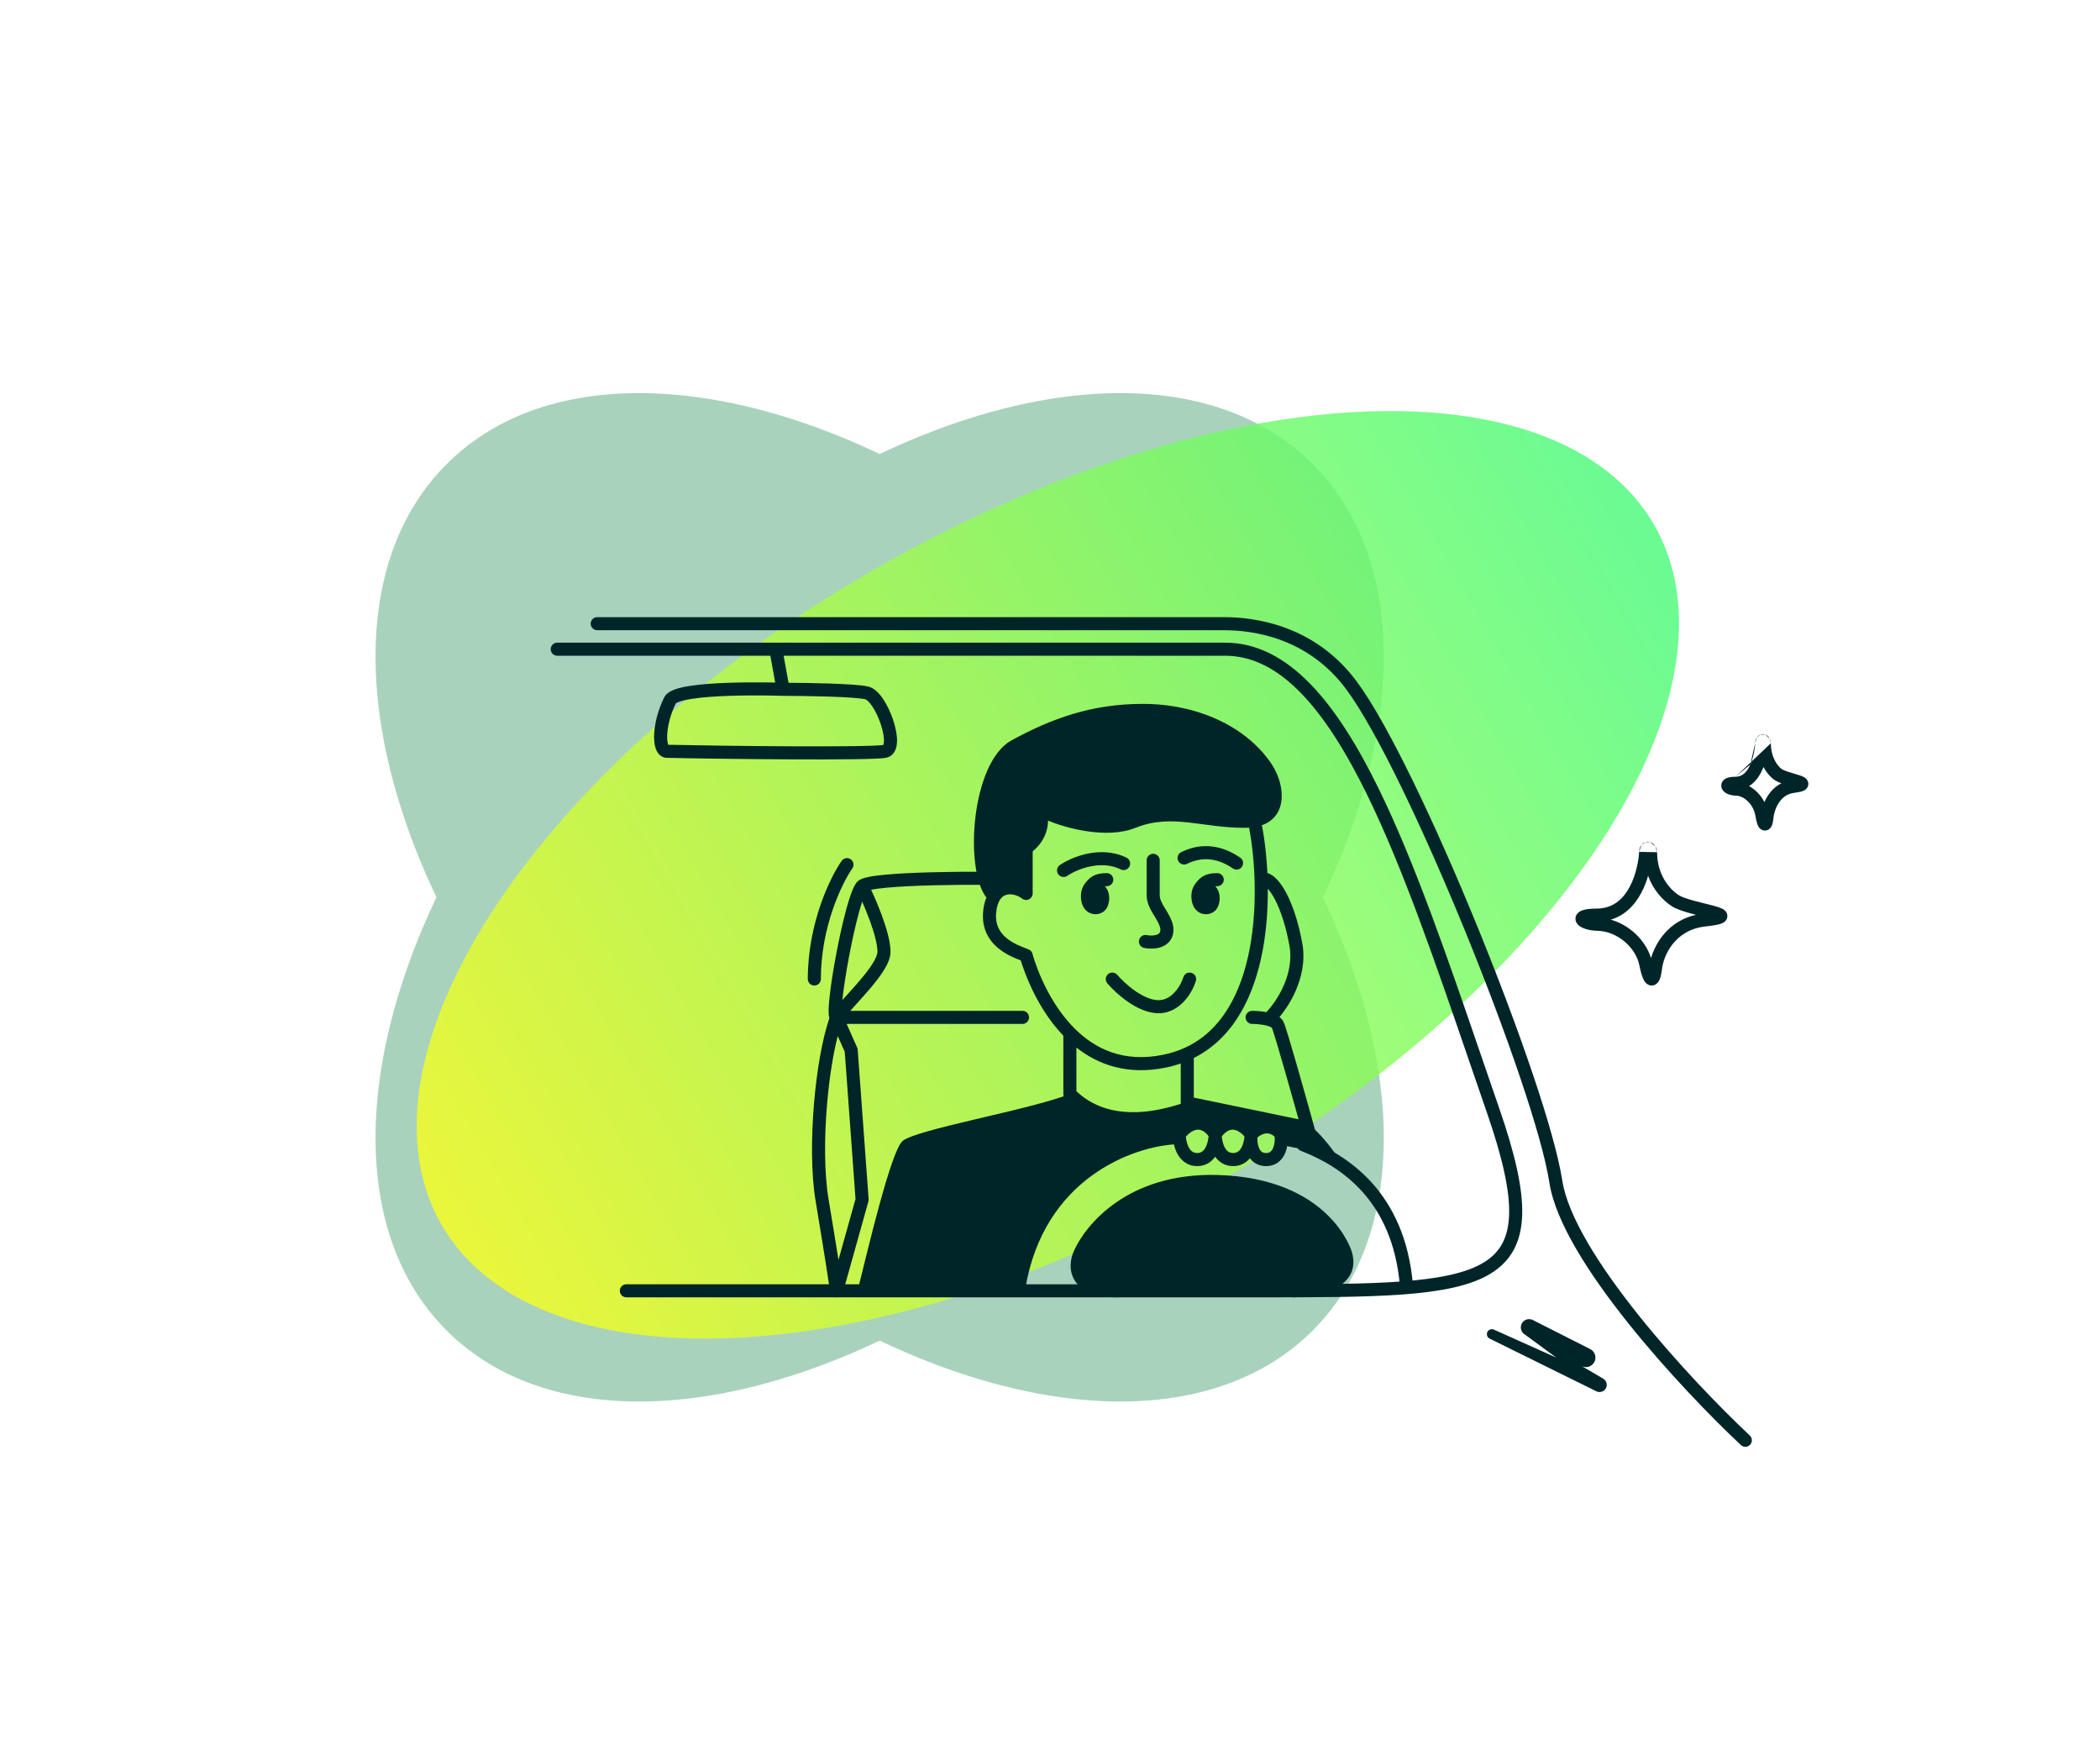 <svg width="600" height="500" viewBox="0 0 600 500" fill="none" xmlns="http://www.w3.org/2000/svg">
<mask id="mask0_5636_144" style="mask-type:alpha" maskUnits="userSpaceOnUse" x="0" y="0" width="600" height="500">
<path d="M0 0H600V500H0V0Z" fill="#C4C4C4"/>
</mask>
<g mask="url(#mask0_5636_144)">
<path d="M325.013 330.013C256.671 398.354 168.282 420.769 127.59 380.077C86.897 339.385 109.312 250.996 177.654 182.654C245.996 114.312 334.385 91.898 375.077 132.59C415.769 173.282 393.354 261.671 325.013 330.013Z" fill="#A9D2BD"/>
<path d="M325.013 182.654C393.354 250.996 415.769 339.385 375.077 380.077C334.385 420.769 245.996 398.354 177.654 330.013C109.312 261.671 86.897 173.282 127.59 132.59C168.282 91.898 256.671 114.312 325.013 182.654Z" fill="#A9D2BD"/>
<g opacity="0.8" filter="url(#filter0_f_5636_144)">
<ellipse cx="299.381" cy="249.907" rx="100.351" ry="200" transform="rotate(60 299.381 249.907)" fill="url(#paint0_linear_5636_144)"/>
</g>
<path fill-rule="evenodd" clip-rule="evenodd" d="M243.069 245.47C242.224 244.879 241.06 245.086 240.47 245.931C237.179 250.644 230.8 263.779 230.8 279.667C230.8 280.698 231.636 281.533 232.667 281.533C233.698 281.533 234.533 280.698 234.533 279.667C234.533 264.669 240.599 252.266 243.53 248.069C244.121 247.224 243.914 246.06 243.069 245.47Z" fill="#002528"/>
<path fill-rule="evenodd" clip-rule="evenodd" d="M168.76 178.167C168.76 177.136 169.596 176.3 170.627 176.3H349.747C358.331 176.3 375.633 178.439 387.697 194.761C396.709 206.953 410.326 235.807 422.16 264.808C433.996 293.814 444.238 323.428 446.359 337.216C447.139 342.288 449.762 348.401 453.65 355.053C457.52 361.676 462.565 368.7 468.051 375.57C479.023 389.311 491.664 402.315 499.944 410.077C500.696 410.783 500.734 411.964 500.029 412.716C499.324 413.468 498.142 413.506 497.39 412.801C489.008 404.943 476.239 391.808 465.133 377.9C459.58 370.945 454.419 363.767 450.427 356.937C446.452 350.135 443.555 343.543 442.669 337.784C440.625 324.496 430.559 295.272 418.704 266.219C406.847 237.163 393.387 208.74 384.695 196.98C373.659 182.049 357.826 180.033 349.747 180.033H170.627C169.596 180.033 168.76 179.198 168.76 178.167ZM157.346 185.457C157.346 184.426 158.181 183.59 159.212 183.59H350.042C359.155 183.59 367.173 187.994 374.351 195.361C381.51 202.71 387.961 213.129 394.01 225.499C404.355 246.657 413.706 273.931 423.396 302.192C425.031 306.96 426.676 311.758 428.337 316.558C432.808 329.481 435.141 339.426 434.91 347.041C434.794 350.882 434.025 354.205 432.492 357.039C430.952 359.886 428.698 362.132 425.78 363.894C420.034 367.363 411.634 368.99 400.707 369.798C389.74 370.609 375.896 370.609 359.059 370.609H178.958C177.927 370.609 177.092 369.773 177.092 368.742C177.092 367.711 177.927 366.876 178.958 366.876H358.987C375.91 366.876 389.618 366.874 400.432 366.075C411.3 365.271 418.919 363.675 423.851 360.698C426.272 359.236 428.023 357.453 429.208 355.263C430.399 353.06 431.075 350.34 431.178 346.928C431.387 340.038 429.259 330.642 424.809 317.779C423.139 312.953 421.489 308.14 419.851 303.363C410.152 275.08 400.889 248.069 390.656 227.139C384.678 214.912 378.432 204.9 371.677 197.967C364.94 191.052 357.826 187.323 350.042 187.323L223.892 187.323L225.297 195.049C228.329 195.064 232.646 195.122 236.738 195.255C239.166 195.333 241.529 195.438 243.503 195.577C245.424 195.712 247.128 195.889 248.143 196.142C249.093 196.38 249.905 196.951 250.559 197.565C251.229 198.194 251.848 198.977 252.405 199.822C253.52 201.511 254.496 203.617 255.189 205.694C255.875 207.752 256.332 209.932 256.293 211.759C256.274 212.667 256.13 213.632 255.713 214.473C255.267 215.371 254.493 216.141 253.35 216.427C252.977 216.52 252.469 216.575 251.964 216.617C251.418 216.662 250.737 216.701 249.947 216.734C248.363 216.801 246.284 216.849 243.853 216.882C238.988 216.949 232.668 216.955 225.995 216.925C212.647 216.864 197.847 216.656 190.37 216.482C190.296 216.48 190.223 216.474 190.15 216.464C188.454 216.221 187.651 214.776 187.305 213.699C186.932 212.536 186.829 211.098 186.909 209.596C187.071 206.562 188.009 202.754 189.785 199.201C190.116 198.541 190.645 198.078 191.134 197.756C191.634 197.426 192.212 197.165 192.806 196.95C193.994 196.521 195.479 196.198 197.09 195.946C200.327 195.441 204.387 195.177 208.315 195.046C212.258 194.915 216.128 194.915 219.008 194.948C219.951 194.959 220.79 194.973 221.491 194.987L220.098 187.323L159.212 187.323C158.181 187.323 157.346 186.488 157.346 185.457ZM223.674 198.778L223.591 198.775L223.343 198.767C223.124 198.761 222.802 198.752 222.391 198.741C221.568 198.721 220.388 198.697 218.966 198.681C216.118 198.649 212.308 198.649 208.44 198.778C204.558 198.907 200.677 199.164 197.666 199.635C196.153 199.871 194.936 200.15 194.074 200.462C193.644 200.617 193.359 200.76 193.188 200.873C193.139 200.906 193.106 200.931 193.087 200.947C191.556 204.037 190.77 207.312 190.637 209.794C190.57 211.061 190.68 211.996 190.86 212.558C190.887 212.642 190.912 212.708 190.933 212.76C198.523 212.931 212.961 213.132 226.012 213.192C232.677 213.222 238.971 213.215 243.802 213.149C246.219 213.117 248.258 213.069 249.789 213.004C250.556 212.972 251.181 212.936 251.657 212.896C251.895 212.877 252.084 212.857 252.228 212.839C252.284 212.832 252.329 212.825 252.366 212.819C252.366 212.817 252.367 212.816 252.368 212.814C252.447 212.655 252.547 212.301 252.561 211.68C252.587 210.447 252.263 208.722 251.647 206.875C251.038 205.047 250.192 203.247 249.289 201.878C248.837 201.192 248.399 200.658 248.003 200.286C247.591 199.9 247.329 199.787 247.238 199.764C246.587 199.602 245.201 199.439 243.241 199.301C241.333 199.167 239.023 199.064 236.617 198.986C231.808 198.831 226.673 198.779 223.738 198.779C223.724 198.779 223.71 198.778 223.696 198.778C223.689 198.778 223.681 198.778 223.674 198.778ZM191.028 212.934C191.027 212.936 191.02 212.928 191.006 212.907C191.022 212.922 191.028 212.933 191.028 212.934Z" fill="#002528"/>
<path fill-rule="evenodd" clip-rule="evenodd" d="M473.458 243.45C473.458 242.809 473.265 242.214 472.96 241.736L473.458 243.45ZM472.96 241.736C472.676 241.289 472.18 240.774 471.447 240.561L472.96 241.736ZM471.447 240.561C471.057 240.447 470.591 240.421 470.112 240.572L471.447 240.561ZM470.112 240.572C469.63 240.724 469.255 241.017 468.988 241.351L470.112 240.572ZM468.988 241.351C468.495 241.969 468.354 242.732 468.323 243.355L468.988 241.351ZM473.458 243.451C473.459 249.658 476.727 253.804 479.64 255.716C480.41 256.22 481.969 256.762 483.982 257.312C484.945 257.575 485.945 257.824 486.918 258.065L487.088 258.107C487.991 258.33 488.876 258.549 489.645 258.759C490.44 258.977 491.218 259.213 491.803 259.472C492.075 259.592 492.464 259.785 492.794 260.083C493.1 260.36 493.832 261.208 493.413 262.378C493.105 263.235 492.354 263.599 492.115 263.711C491.755 263.879 491.337 264.002 490.917 264.102C490.061 264.305 488.849 264.487 487.249 264.662C478.361 265.634 475.269 273.141 474.852 276.842C474.76 277.65 474.614 278.495 474.397 279.199C474.291 279.544 474.144 279.936 473.932 280.29C473.758 280.58 473.334 281.202 472.527 281.443C471.513 281.746 470.706 281.252 470.289 280.838C469.906 280.458 469.648 279.976 469.463 279.556C469.077 278.68 468.715 277.383 468.358 275.622C467.382 270.823 462.221 266.035 456.475 265.906C455.171 265.877 453.97 265.677 452.998 265.365C452.514 265.21 452.046 265.013 451.637 264.769C451.264 264.546 450.769 264.183 450.447 263.618C450.274 263.314 450.131 262.914 450.133 262.445C450.136 261.964 450.291 261.532 450.526 261.183C450.951 260.551 451.595 260.236 452.05 260.068C453.011 259.712 454.392 259.557 456.138 259.557C460.839 259.557 463.762 256.848 465.639 253.316C467.547 249.727 468.212 245.527 468.323 243.355M472.07 243.381C472.07 243.381 472.069 243.386 472.066 243.395C472.068 243.385 472.07 243.381 472.07 243.381ZM470.886 250.191C470.419 251.795 469.785 253.472 468.936 255.069C467.176 258.379 464.401 261.48 460.216 262.721C465.714 264.251 470.216 268.764 471.717 273.7C473.064 269.2 476.739 263.111 484.579 261.328C484.053 261.195 483.521 261.056 482.997 260.913C481.059 260.383 478.93 259.715 477.592 258.837C475.023 257.151 472.36 254.231 470.886 250.191Z" fill="#002528"/>
<path fill-rule="evenodd" clip-rule="evenodd" d="M505.965 212.314C505.965 211.836 505.845 211.376 505.636 210.983L505.965 212.314ZM505.636 210.983C505.457 210.648 505.069 210.1 504.356 209.852L505.636 210.983ZM504.356 209.852C503.956 209.713 503.457 209.677 502.951 209.868L504.356 209.852ZM502.951 209.868C502.459 210.053 502.133 210.386 501.936 210.682L502.951 209.868ZM501.936 210.682C501.578 211.217 501.502 211.822 501.485 212.235L501.936 210.682ZM505.22 212.33C505.221 212.33 505.22 212.34 505.217 212.356C505.218 212.338 505.22 212.329 505.22 212.33ZM503.844 219.105C503.74 219.378 503.629 219.649 503.51 219.917C502.74 221.647 501.537 223.457 499.735 224.565C500.631 225.048 501.44 225.677 502.137 226.387C502.919 227.182 503.592 228.11 504.117 229.115C504.388 228.506 504.714 227.894 505.101 227.303C506.003 225.924 507.265 224.62 508.96 223.756C508.153 223.456 507.309 223.077 506.691 222.592C505.663 221.786 504.647 220.613 503.844 219.105ZM513.594 225.259C513.613 225.269 513.611 225.269 513.592 225.258C513.593 225.258 513.593 225.258 513.594 225.259ZM505.659 234.273C505.659 234.273 505.657 234.27 505.653 234.262C505.657 234.269 505.659 234.273 505.659 234.273ZM501.485 212.235C501.427 213.589 501.078 216.198 500.098 218.4L501.485 212.235ZM500.098 218.4C499.11 220.624 497.758 221.899 495.861 221.899L500.098 218.4ZM505.965 212.314C505.965 216.155 507.656 218.605 508.995 219.654C509.261 219.863 509.936 220.165 511.02 220.519C511.518 220.681 512.038 220.836 512.558 220.99C512.59 220.999 512.621 221.009 512.653 221.018C513.13 221.159 513.615 221.302 514.039 221.441C514.467 221.581 514.952 221.753 515.342 221.96C515.523 222.056 515.833 222.235 516.102 222.526C516.383 222.829 516.867 223.554 516.581 224.509C516.348 225.285 515.744 225.653 515.527 225.775C515.241 225.934 514.936 226.038 514.678 226.111C514.149 226.26 513.444 226.384 512.578 226.498C510.546 226.763 509.17 227.902 508.225 229.346C507.252 230.834 506.807 232.557 506.706 233.631C506.656 234.157 506.575 234.723 506.45 235.206C506.39 235.44 506.301 235.732 506.161 236.011C506.077 236.178 505.738 236.854 504.94 237.139C503.795 237.548 502.965 236.835 502.678 236.494C502.392 236.156 502.226 235.763 502.123 235.484C501.899 234.878 501.701 234.015 501.509 232.888C501.273 231.497 500.529 230.076 499.475 229.004C498.418 227.929 497.183 227.33 496.013 227.298C495.214 227.277 494.458 227.131 493.823 226.887C493.506 226.766 493.182 226.606 492.887 226.395C492.614 226.2 492.244 225.874 492.008 225.379C491.733 224.804 491.678 224.054 492.068 223.361C492.4 222.771 492.919 222.466 493.272 222.31C493.978 221.997 494.889 221.899 495.861 221.899" fill="#002528"/>
<path d="M454.344 385.392L437.954 377.093C436.987 376.603 435.811 376.834 435.099 377.652C434.113 378.787 434.422 380.542 435.736 381.273L444.642 387.818L426.823 379.828C426.364 379.622 425.83 379.675 425.42 379.966C424.542 380.589 424.649 381.923 425.613 382.399L456.115 397.452C457.477 398.123 459.071 397.133 459.071 395.614C459.071 395.036 458.827 394.496 458.419 394.115C458.091 393.81 457.674 393.619 457.291 393.388C456.051 392.638 453.275 391.04 451.796 390.195C453.608 391.201 455.835 389.891 455.835 387.818C455.835 386.793 455.259 385.855 454.344 385.392Z" fill="#002528"/>
<path fill-rule="evenodd" clip-rule="evenodd" d="M340.439 277.912C341.425 278.214 341.978 279.259 341.675 280.244C341.206 281.771 340.157 283.995 338.471 285.874C336.77 287.769 334.282 289.453 331 289.453C327.841 289.453 324.715 287.877 322.239 286.162C319.716 284.415 317.592 282.329 316.379 280.908C315.71 280.124 315.803 278.946 316.587 278.276C317.371 277.607 318.549 277.7 319.218 278.484C320.25 279.693 322.14 281.552 324.364 283.093C326.634 284.665 328.986 285.719 331 285.719C332.891 285.719 334.444 284.773 335.693 283.38C336.957 281.972 337.767 280.251 338.106 279.148C338.409 278.162 339.454 277.609 340.439 277.912Z" fill="#002528"/>
<path fill-rule="evenodd" clip-rule="evenodd" d="M311.454 247.522C308.62 248.116 306.216 249.32 304.927 250.2C304.076 250.781 302.914 250.562 302.333 249.71C301.752 248.859 301.971 247.698 302.822 247.116C304.485 245.982 307.339 244.57 310.687 243.868C314.045 243.163 318.05 243.143 321.857 245.008C322.782 245.462 323.165 246.58 322.711 247.506C322.258 248.432 321.14 248.814 320.214 248.361C317.376 246.97 314.277 246.929 311.454 247.522Z" fill="#002528"/>
<path d="M314.643 258.392C313.937 259.803 310.698 259.97 310.698 256.025C310.698 254.927 311.016 254.115 311.487 253.524C315.432 253.389 315.432 256.814 314.643 258.392Z" fill="#002528"/>
<path fill-rule="evenodd" clip-rule="evenodd" d="M312.019 250.404C313.087 249.744 314.426 249.424 316.221 249.424C317.252 249.424 318.087 250.26 318.087 251.291C318.087 252.322 317.252 253.157 316.221 253.157C316.02 253.157 315.836 253.163 315.667 253.172C316.084 253.617 316.384 254.125 316.585 254.652C317.203 256.275 316.888 258.074 316.312 259.226C315.49 260.87 313.49 261.501 311.859 261.002C309.926 260.41 308.831 258.522 308.831 256.025C308.831 254.54 309.271 253.31 310.026 252.361C310.066 252.311 310.109 252.255 310.156 252.196C310.529 251.716 311.114 250.964 312.019 250.404ZM312.603 255.516C312.579 255.664 312.564 255.833 312.564 256.025C312.564 256.765 312.717 257.135 312.809 257.287C312.887 257.415 312.943 257.43 312.951 257.432C312.952 257.432 312.952 257.432 312.952 257.432C312.972 257.438 312.999 257.44 313.026 257.436C313.094 257.266 313.155 257.036 313.178 256.777C313.208 256.452 313.17 256.176 313.095 255.98C313.03 255.807 312.937 255.692 312.792 255.605C312.746 255.577 312.685 255.546 312.603 255.516ZM313.084 257.419C313.084 257.419 313.083 257.42 313.079 257.422C313.082 257.42 313.084 257.419 313.084 257.419Z" fill="#002528"/>
<path fill-rule="evenodd" clip-rule="evenodd" d="M339.135 246.774C344.881 243.959 349.516 246.223 352.252 248.09C353.104 248.671 354.265 248.452 354.846 247.601C355.427 246.749 355.208 245.588 354.357 245.007C351.19 242.845 345.035 239.725 337.492 243.422C336.566 243.876 336.184 244.994 336.637 245.92C337.091 246.845 338.209 247.228 339.135 246.774Z" fill="#002528"/>
<path d="M346.203 258.393C345.498 259.804 342.258 259.971 342.258 256.026C342.258 254.928 342.577 254.116 343.047 253.525C346.992 253.391 346.992 256.815 346.203 258.393Z" fill="#002528"/>
<path fill-rule="evenodd" clip-rule="evenodd" d="M343.58 250.405C344.647 249.745 345.986 249.425 347.781 249.425C348.812 249.425 349.648 250.261 349.648 251.292C349.648 252.323 348.812 253.159 347.781 253.159C347.581 253.159 347.397 253.164 347.228 253.174C347.645 253.618 347.945 254.127 348.145 254.653C348.763 256.277 348.449 258.076 347.873 259.228C347.051 260.872 345.051 261.503 343.42 261.003C341.487 260.411 340.392 258.524 340.392 256.026C340.392 254.542 340.832 253.312 341.587 252.363C341.627 252.312 341.67 252.257 341.717 252.197C342.089 251.718 342.674 250.965 343.58 250.405ZM344.164 255.517C344.139 255.666 344.125 255.834 344.125 256.026C344.125 256.766 344.277 257.136 344.37 257.288C344.448 257.416 344.504 257.431 344.512 257.433C344.512 257.433 344.513 257.433 344.513 257.433C344.533 257.44 344.56 257.441 344.587 257.438C344.654 257.268 344.715 257.037 344.739 256.778C344.769 256.454 344.731 256.177 344.656 255.981C344.59 255.808 344.498 255.694 344.352 255.606C344.307 255.579 344.245 255.547 344.164 255.517ZM344.645 257.42C344.645 257.42 344.643 257.421 344.639 257.423C344.643 257.421 344.645 257.42 344.645 257.42Z" fill="#002528"/>
<path fill-rule="evenodd" clip-rule="evenodd" d="M329.482 243.902C328.451 243.902 327.615 244.738 327.615 245.769V255.742C327.615 257.927 328.688 259.797 329.546 261.222C329.648 261.392 329.748 261.557 329.845 261.716C330.655 263.052 331.263 264.055 331.493 265.117C331.54 265.335 331.557 265.601 331.511 265.928C331.426 266.52 331.108 266.861 330.33 267.082C329.467 267.326 328.373 267.278 327.633 267.13C326.622 266.928 325.639 267.584 325.436 268.595C325.234 269.606 325.89 270.589 326.901 270.791C328.007 271.012 329.737 271.13 331.348 270.674C333.043 270.193 334.848 268.964 335.207 266.456C335.313 265.709 335.287 264.996 335.142 264.327C334.769 262.604 333.801 261.023 333.035 259.774C332.934 259.609 332.836 259.449 332.744 259.296C331.854 257.819 331.349 256.769 331.349 255.742V245.769C331.349 244.738 330.513 243.902 329.482 243.902Z" fill="#002528"/>
<path d="M324.425 236.485C316.093 239.817 304.291 236.485 299.431 234.402C299.431 239.401 295.96 242.733 294.224 243.774V256.271L285.893 253.147C286.587 256.966 281.727 256.271 281.727 256.271C275.479 247.94 277.562 217.74 289.017 211.491C300.473 205.243 311.928 201.077 326.507 201.077C341.883 201.077 355.667 207.326 362.956 217.74C368.094 225.079 368.163 236.485 355.667 236.485C343.17 236.485 334.839 232.319 324.425 236.485Z" fill="#002528"/>
<path fill-rule="evenodd" clip-rule="evenodd" d="M347.236 321.116C346.333 320.246 345.161 319.475 343.745 319.142C341.053 318.508 338.174 319.593 335.484 322.837C335.207 323.172 335.055 323.594 335.055 324.029C335.055 325.429 335.342 327.549 336.286 329.394C337.264 331.304 339.085 333.119 342.055 333.119C344.472 333.119 346.129 331.916 347.189 330.439C348.248 331.916 349.905 333.119 352.322 333.119C354.496 333.119 356.055 332.146 357.117 330.876C357.401 331.254 357.736 331.61 358.132 331.924C359.1 332.692 360.314 333.119 361.734 333.119C363.153 333.119 364.368 332.692 365.336 331.924C366.278 331.176 366.878 330.191 367.257 329.226C367.999 327.339 368.03 325.197 367.866 323.809C367.829 323.499 367.715 323.202 367.533 322.947C366.754 321.851 365.258 320.539 363.193 320.148C361.469 319.822 359.586 320.18 357.689 321.455C356.654 320.455 355.273 319.514 353.637 319.139C352.354 318.845 350.941 318.911 349.52 319.55C348.721 319.908 347.96 320.43 347.236 321.116ZM355.536 324.605C354.817 323.774 353.819 323.011 352.804 322.778C352.247 322.651 351.671 322.676 351.05 322.955C350.497 323.203 349.822 323.693 349.078 324.621C349.149 325.568 349.389 326.739 349.877 327.693C350.439 328.792 351.185 329.385 352.322 329.385C353.46 329.385 354.205 328.792 354.767 327.693C355.182 326.883 355.417 325.917 355.522 325.064C355.524 324.906 355.529 324.753 355.536 324.605ZM359.254 325.284C359.258 326.132 359.378 327.08 359.685 327.86C359.897 328.401 360.164 328.77 360.454 329C360.717 329.21 361.1 329.385 361.734 329.385C362.368 329.385 362.75 329.21 363.014 329C363.304 328.77 363.57 328.401 363.783 327.86C364.154 326.916 364.252 325.727 364.202 324.766C363.801 324.353 363.203 323.95 362.499 323.816C361.801 323.684 360.72 323.764 359.288 324.908C359.279 325.03 359.267 325.156 359.254 325.284ZM345.303 324.556C344.712 323.744 343.836 322.999 342.889 322.776C342.067 322.582 340.685 322.67 338.817 324.695C338.895 325.628 339.134 326.764 339.61 327.693C340.172 328.792 340.917 329.385 342.055 329.385C343.192 329.385 343.938 328.792 344.5 327.693C344.999 326.717 345.239 325.514 345.303 324.556Z" fill="#002528"/>
<path fill-rule="evenodd" clip-rule="evenodd" d="M337.969 324.92C338.015 325.95 337.218 326.822 336.188 326.869C324.003 327.416 298.185 336.415 292.942 368.189C292.774 369.206 291.813 369.895 290.796 369.727C289.779 369.559 289.09 368.598 289.258 367.581C294.884 333.49 322.732 323.736 336.021 323.139C337.051 323.093 337.923 323.89 337.969 324.92ZM370.586 326.351C370.954 325.388 372.033 324.906 372.996 325.274C378.977 327.563 386.092 331.351 392.002 337.928C397.934 344.531 402.56 353.843 403.693 367.007C403.782 368.034 403.021 368.938 401.994 369.027C400.967 369.115 400.062 368.354 399.974 367.327C398.907 354.934 394.59 346.395 389.225 340.424C383.837 334.427 377.299 330.918 371.662 328.761C370.699 328.393 370.217 327.313 370.586 326.351Z" fill="#002528"/>
<path fill-rule="evenodd" clip-rule="evenodd" d="M347.692 339.388C323.891 338.754 313.067 352.549 310.266 358.822L310.252 358.853C309.557 360.336 309.316 362.295 310.204 363.777C311.042 365.174 313.335 366.876 319.399 366.876C320.43 366.876 321.265 367.711 321.265 368.742C321.265 369.773 320.43 370.609 319.399 370.609C312.791 370.609 308.832 368.75 307.002 365.697C305.228 362.736 305.895 359.364 306.864 357.286C310.186 349.861 322.259 334.976 347.791 335.656C363.646 336.079 373.263 341.378 378.931 346.744C381.748 349.412 383.553 352.062 384.66 354.065C385.214 355.066 385.594 355.907 385.839 356.51C385.961 356.811 386.05 357.053 386.11 357.227C386.141 357.314 386.164 357.383 386.18 357.434L386.2 357.497L386.202 357.505C386.203 357.508 386.204 357.511 386.205 357.513C387.207 360.731 386.606 363.402 384.917 365.431C383.333 367.333 380.955 368.475 378.738 369.185C376.482 369.907 374.151 370.259 372.415 370.433C371.54 370.52 370.8 370.564 370.275 370.586C370.013 370.597 369.803 370.603 369.657 370.606C369.584 370.607 369.526 370.608 369.485 370.609L369.437 370.609L369.423 370.609L369.418 370.609C369.418 370.609 369.415 370.609 369.415 368.742V370.609C368.384 370.609 367.549 369.773 367.549 368.742C367.549 367.712 368.384 366.876 369.414 366.876L369.42 366.876L369.45 366.875C369.479 366.875 369.524 366.875 369.584 366.873C369.705 366.871 369.886 366.866 370.118 366.856C370.584 366.837 371.251 366.797 372.043 366.718C373.641 366.558 375.687 366.242 377.599 365.629C379.55 365.005 381.131 364.143 382.048 363.042C382.859 362.068 383.3 360.736 382.639 358.618L382.632 358.598L382.632 358.595L382.63 358.591L382.625 358.575C382.618 358.552 382.604 358.511 382.584 358.453C382.544 358.337 382.477 358.155 382.38 357.915C382.186 357.437 381.868 356.731 381.393 355.871C380.442 354.151 378.861 351.82 376.364 349.455C371.403 344.758 362.681 339.787 347.692 339.388Z" fill="#002528"/>
<path d="M347.742 337.522C323.067 336.865 311.618 351.215 308.562 358.061C306.895 361.622 306.728 368.742 319.399 368.742H369.415C369.415 368.742 387.755 368.742 384.421 358.061C384.421 358.061 378.585 338.344 347.742 337.522Z" fill="#002528"/>
<path fill-rule="evenodd" clip-rule="evenodd" d="M358.451 234.649C359.465 234.462 360.438 235.131 360.626 236.145C362.256 244.947 363.18 258.706 360.733 271.658C358.367 284.178 352.753 296.383 341.089 302.229V316.672C341.089 317.468 340.585 318.176 339.834 318.436C329.009 322.185 321.005 321.975 315.208 320.287C309.417 318.601 306.028 315.495 304.36 313.827C304.01 313.477 303.813 313.002 303.813 312.507V295.866C299.32 291.192 296.253 285.697 294.299 281.356C293.279 279.09 292.552 277.117 292.079 275.705C291.901 275.172 291.758 274.719 291.649 274.358C289.764 273.65 287.172 272.551 285.018 270.707C282.395 268.462 280.425 265.113 280.911 260.251C281.143 257.938 281.781 256.079 282.795 254.674C283.825 253.247 285.177 252.385 286.634 251.995C288.216 251.572 289.851 251.715 291.316 252.183V236.485C291.316 235.454 292.152 234.618 293.183 234.618C294.214 234.618 295.049 235.454 295.049 236.485V255.23C295.049 255.943 294.643 256.594 294.003 256.907C293.362 257.22 292.6 257.141 292.037 256.704C290.806 255.746 289.002 255.226 287.599 255.601C286.948 255.776 286.334 256.15 285.822 256.86C285.293 257.592 284.811 258.77 284.626 260.623C284.279 264.093 285.607 266.297 287.445 267.871C289.385 269.531 291.887 270.476 293.821 271.179C294.399 271.39 294.837 271.872 294.99 272.468L294.991 272.471L294.997 272.492L295.023 272.589C295.047 272.677 295.084 272.811 295.136 272.987C295.239 273.34 295.399 273.862 295.619 274.519C296.06 275.835 296.743 277.69 297.703 279.824C299.632 284.109 302.644 289.43 306.999 293.783C312.798 299.579 320.961 303.668 332.378 301.306C334.583 300.85 336.603 300.188 338.453 299.351C349.221 294.478 354.714 283.401 357.064 270.965C359.406 258.573 358.523 245.293 356.955 236.825C356.768 235.811 357.437 234.837 358.451 234.649ZM307.546 299.258V311.72C309.126 313.219 311.871 315.427 316.252 316.703C320.98 318.079 327.796 318.422 337.356 315.329V303.803C336.013 304.269 334.606 304.658 333.134 304.962C322.225 307.219 313.818 304.192 307.546 299.258Z" fill="#002528"/>
<path fill-rule="evenodd" clip-rule="evenodd" d="M266.606 249.173C276.61 248.92 287.48 249.024 292.21 249.199C293.241 249.237 294.045 250.103 294.007 251.134C293.968 252.164 293.102 252.968 292.072 252.93C287.43 252.758 276.639 252.654 266.7 252.905C261.729 253.03 257.006 253.244 253.387 253.578C251.573 253.745 250.079 253.939 248.987 254.157C248.954 254.163 248.921 254.17 248.888 254.177C249.846 256.227 250.984 258.863 251.977 261.563C253.279 265.103 254.435 269.027 254.435 271.892C254.435 273.707 253.502 275.631 252.422 277.341C251.296 279.123 249.794 281.001 248.257 282.793C247.137 284.098 245.963 285.399 244.876 286.603C244.472 287.05 244.08 287.484 243.707 287.9C243.437 288.201 243.179 288.492 242.933 288.771H292.141C293.172 288.771 294.008 289.607 294.008 290.638C294.008 291.668 293.172 292.504 292.141 292.504H241.902L244.901 299.252C244.989 299.449 245.042 299.659 245.057 299.874L248.182 342.571C248.197 342.786 248.176 343.003 248.117 343.211L240.828 369.246C240.59 370.096 239.789 370.663 238.908 370.605C238.027 370.547 237.307 369.88 237.182 369.006C236.838 366.598 235.522 358.006 233.023 343.014C231.737 335.299 231.749 324.885 232.588 315.056C233.385 305.724 234.947 296.702 236.967 290.858C236.953 290.814 236.942 290.773 236.932 290.735C236.804 290.262 236.763 289.712 236.751 289.199C236.726 288.131 236.821 286.682 236.994 285.025C237.343 281.686 238.036 277.238 238.888 272.718C239.74 268.197 240.759 263.557 241.768 259.835C242.272 257.977 242.782 256.315 243.277 254.998C243.524 254.341 243.778 253.74 244.039 253.232C244.284 252.754 244.597 252.23 245 251.827C245.465 251.362 246.079 251.104 246.523 250.948C247.027 250.77 247.619 250.623 248.257 250.496C249.536 250.24 251.178 250.032 253.044 249.86C256.787 249.515 261.606 249.299 266.606 249.173ZM239.35 295.954C238.009 301.198 236.928 308.109 236.308 315.373C235.481 325.053 235.492 335.12 236.706 342.4C237.934 349.771 238.878 355.602 239.562 359.919L244.434 342.518L241.358 300.471L239.35 295.954ZM240.68 285.685C240.689 285.595 240.698 285.505 240.708 285.413C241.042 282.211 241.716 277.872 242.557 273.41C243.397 268.949 244.396 264.411 245.372 260.812C245.7 259.6 246.022 258.51 246.33 257.573C247.039 259.179 247.793 261.002 248.473 262.852C249.775 266.393 250.702 269.759 250.702 271.892C250.702 272.577 250.289 273.726 249.265 275.348C248.286 276.898 246.924 278.613 245.424 280.362C244.337 281.629 243.213 282.874 242.135 284.067C241.724 284.522 241.32 284.97 240.927 285.409C240.844 285.501 240.762 285.593 240.68 285.685ZM359.007 251.065C359.007 250.034 359.842 249.198 360.873 249.198C362.378 249.198 363.674 250.054 364.683 251.063C365.727 252.107 366.709 253.554 367.606 255.28C369.407 258.743 371.018 263.619 372.083 269.476C373.003 274.54 371.841 279.356 370.102 283.25C368.766 286.239 367.055 288.764 365.556 290.552C366.001 290.883 366.424 291.316 366.709 291.886C366.887 292.243 367.112 292.893 367.341 293.592C367.59 294.353 367.899 295.347 368.251 296.512C368.956 298.843 369.844 301.893 370.791 305.198C372.685 311.81 374.821 319.47 376.211 324.507C376.485 325.501 375.902 326.529 374.908 326.803C373.914 327.077 372.886 326.494 372.612 325.5C371.225 320.47 369.091 312.822 367.202 306.226C366.257 302.927 365.374 299.897 364.678 297.592C364.329 296.438 364.029 295.475 363.793 294.754C363.675 294.393 363.576 294.102 363.496 293.883C363.441 293.732 363.405 293.641 363.386 293.595C363.354 293.566 363.255 293.483 363.022 293.369C362.65 293.188 362.122 293.019 361.472 292.879C360.176 292.602 358.699 292.504 357.749 292.504C356.718 292.504 355.883 291.668 355.883 290.638C355.883 289.607 356.718 288.771 357.749 288.771C358.779 288.771 360.321 288.862 361.811 289.14C363.214 287.687 365.212 285.041 366.693 281.727C368.234 278.279 369.155 274.244 368.409 270.144C367.391 264.545 365.878 260.048 364.294 257.003C363.499 255.474 362.724 254.383 362.043 253.703C361.327 252.986 360.931 252.931 360.873 252.931C359.842 252.931 359.007 252.096 359.007 251.065Z" fill="#002528"/>
<path d="M305.68 312.507C308.804 315.631 318.176 323.962 339.223 316.672L341.087 313.548L371.287 319.796C373.787 319.796 381.007 327.781 383.784 333.335L371.287 328.128L366.08 327.086L365.039 323.962L354.625 320.838L347.335 323.962L339.223 320.838L335.88 325.003L316.093 330.21L299.431 345.831L291.1 367.701H245.279C248.056 356.592 254.443 329.377 257.775 326.045C261.108 322.712 294.571 317.019 305.68 312.507Z" fill="#002528"/>
</g>
<defs>
<filter id="filter0_f_5636_144" x="-61.459" y="-63.049" width="721.68" height="625.912" filterUnits="userSpaceOnUse" color-interpolation-filters="sRGB">
<feFlood flood-opacity="0" result="BackgroundImageFix"/>
<feBlend mode="normal" in="SourceGraphic" in2="BackgroundImageFix" result="shape"/>
<feGaussianBlur stdDeviation="90.234" result="effect1_foregroundBlur_5636_144"/>
</filter>
<linearGradient id="paint0_linear_5636_144" x1="299.381" y1="49.907" x2="299.381" y2="449.907" gradientUnits="userSpaceOnUse">
<stop stop-color="#45FA78"/>
<stop offset="1" stop-color="#FAFF1B"/>
</linearGradient>
</defs>
</svg>
